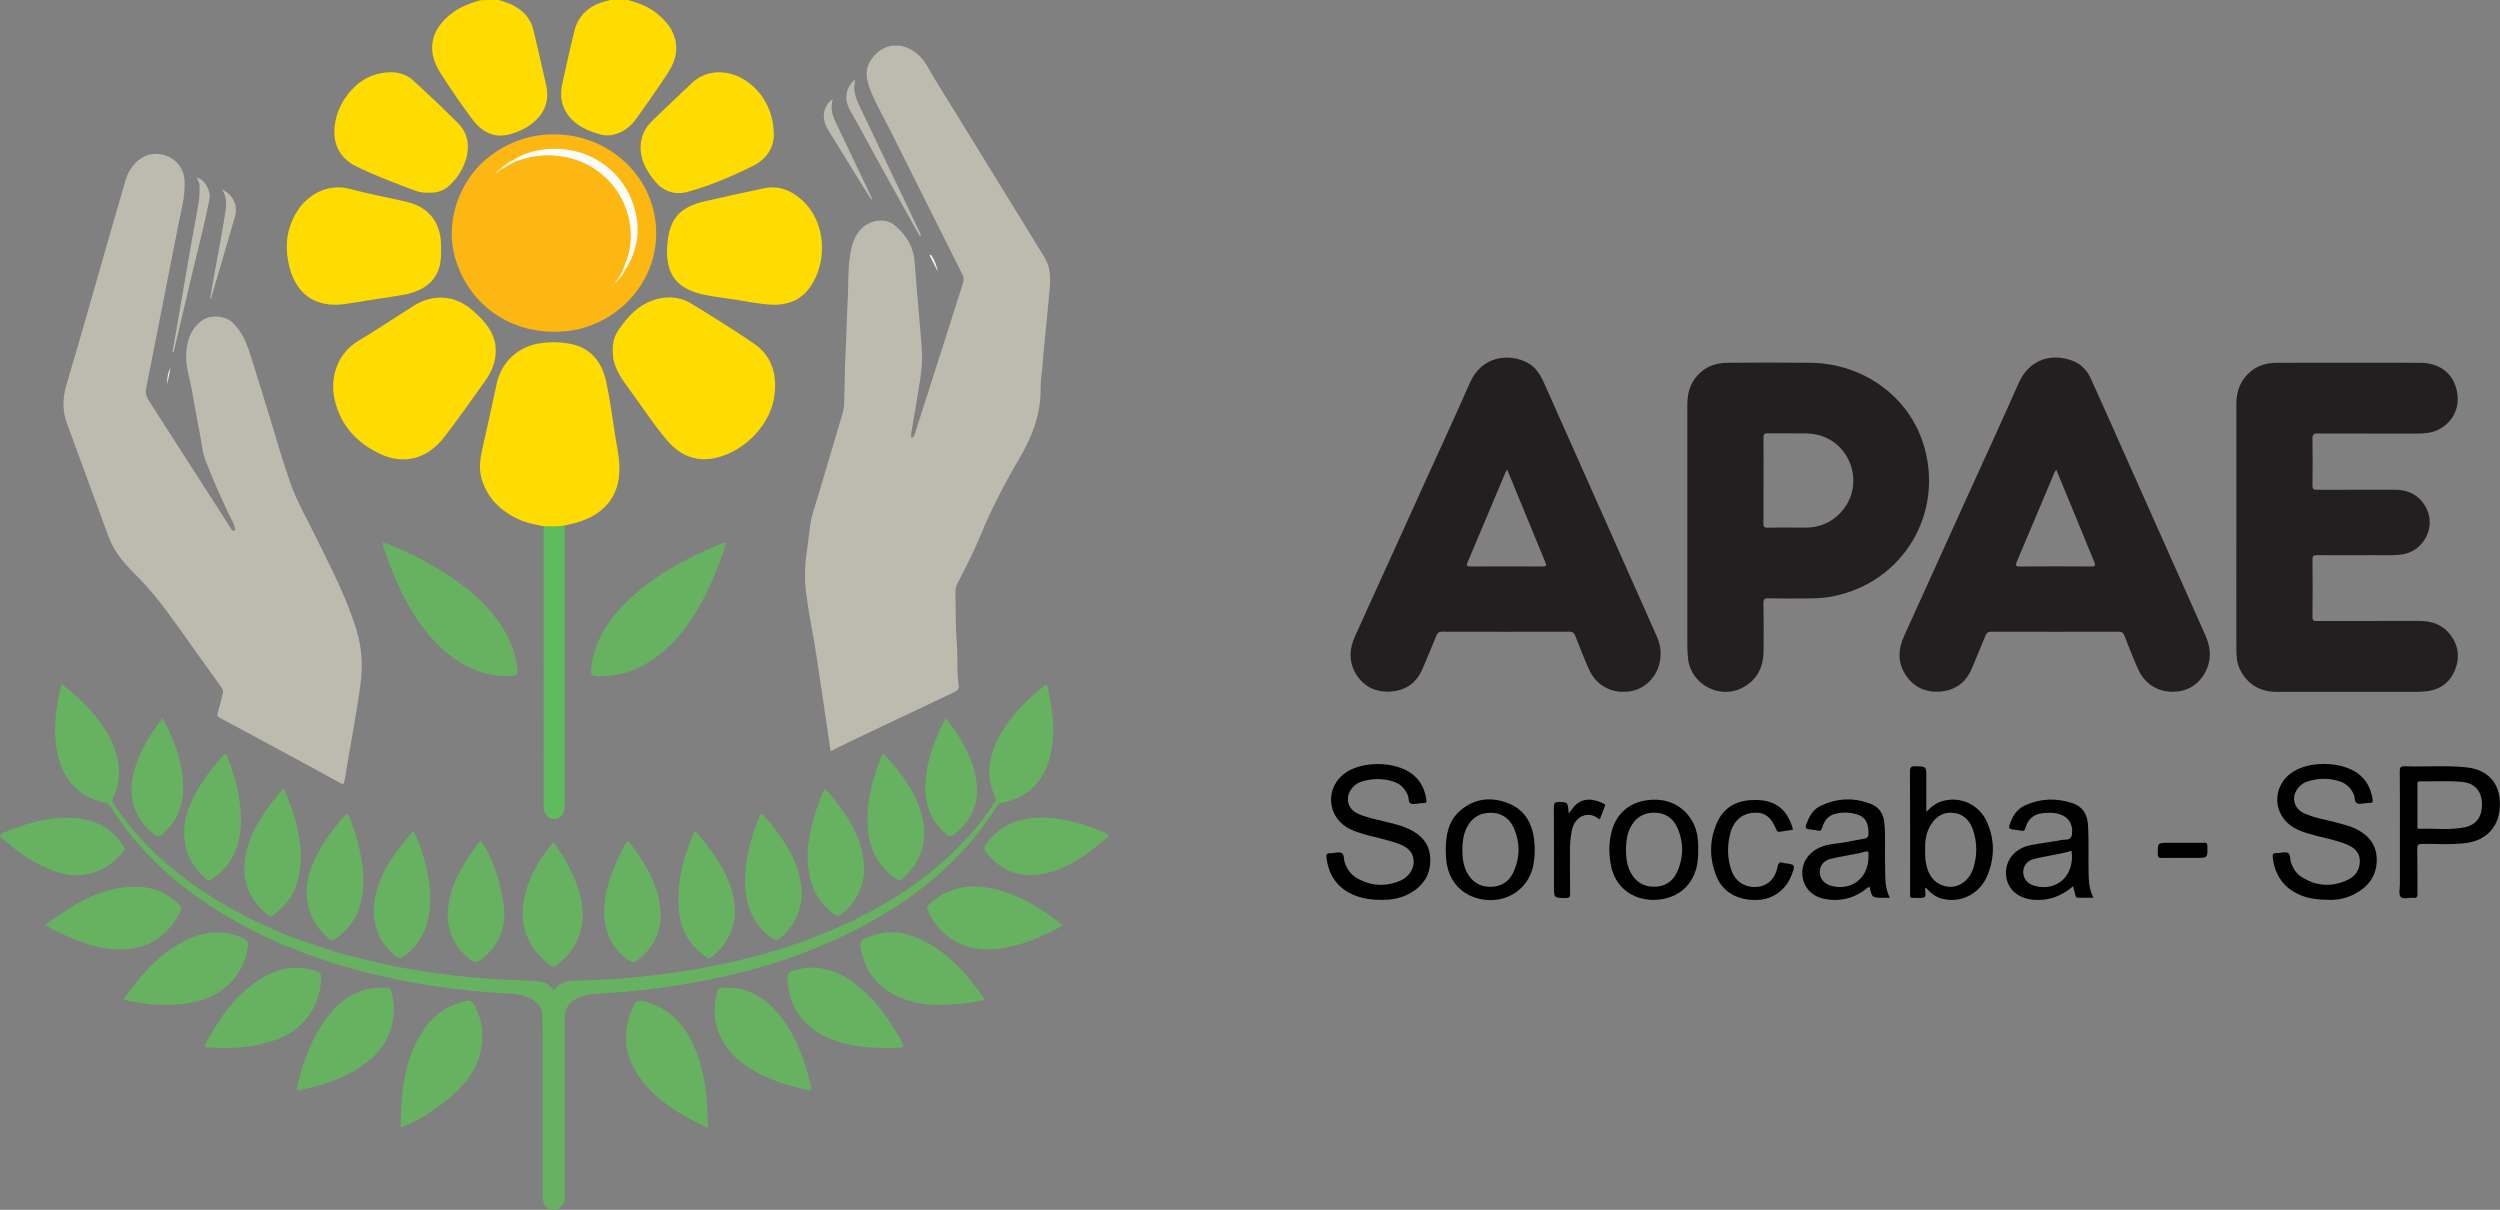 <?xml version="1.0" encoding="utf-8"?>
<!-- Generator: Adobe Illustrator 24.0.1, SVG Export Plug-In . SVG Version: 6.00 Build 0)  -->
<svg version="1.1" id="Camada_1" xmlns="http://www.w3.org/2000/svg" xmlns:xlink="http://www.w3.org/1999/xlink" x="0px" y="0px"
	 viewBox="0 0 2322.3 1123.8" style="enable-background:new 0 0 2322.3 1123.8;" xml:space="preserve">
<rect x="0" y="0" width="2322.3" height="1123.8" fill="#808080" stroke="none"/>
<style type="text/css">
	.st0{fill:#FEDC00;}
	.st1{fill:#BDBBAE;}
	.st2{fill:#231F20;}
	.st3{fill:#FCB713;}
	.st4{fill:#66B260;}
	.st5{fill:#66B261;}
	.st6{fill:#5EBB5E;}
	.st7{fill:#BDBCAF;}
	.st8{fill:#BDBBAF;}
	.st9{fill:#BCBBAF;}
	.st10{fill:#F2F2F1;}
	.st11{fill:#F3F3F2;}
	.st12{fill:#FCFCFB;}
	.st13{fill:#FCF1DB;}
	.st14{fill:#FDEFD6;}
	.st15{fill:#FBC23A;}
	.st16{fill:#FDDC9F;}
	.st17{fill:#FDD88F;}
	.st18{fill:#F9C245;}
</style>
<g>
	<path class="st0" d="M583.4,0c9.4,2.7,18.5,5.8,26.3,12.1c9,7.3,16.3,15.6,18.1,27.6c1.6,10.5-2,19.8-7.5,28.2
		c-9.3,14.2-19,28.1-28.9,41.9c-5.7,8-13.2,13.9-23.4,15.7c-3.6,0.6-7,0.2-10.4-0.7c-18.5-4.8-32.3-14.5-35.8-31.3
		c-1.8-8.8,0.9-17.1,2.7-25.5c2.8-12.9,5.8-25.9,8.9-38.8c3.9-15.9,14.8-24.6,30.3-28.4c0.9-0.2,2,0.1,2.6-1
		C572.1,0,577.8,0,583.4,0z"/>
	<path class="st0" d="M463.4,0c3.4,1.1,6.8,2.1,10.1,3.5c11.4,4.8,19.3,12.8,22.2,25.1c4,16.9,7.9,33.8,11.7,50.8
		c3.2,14.5-1.6,26.2-13,35.2c-6.4,5.1-13.9,8.4-21.9,10.4c-14.8,3.6-25.7-3.4-34-14.5c-10.4-14-20.3-28.4-29.6-43.1
		c-13.2-20.9-8.7-40.5,11.5-55.6c7.8-5.8,16.7-9,25.9-11.6C452.1,0,457.8,0,463.4,0z"/>
	<path class="st1" d="M771.6,697.8c-1.8-12.1-3.5-23.6-5.2-35.2c-2.5-17-5.1-34-7.6-50.9c-3-20.3-7.3-40.3-10-60.6
		c-1.8-14-1-28.5,1.2-42.7c1.1-7,1.7-14.1,2.7-21.1c1.3-9.2,4.7-17.9,7.3-26.8c7.5-25.6,15.2-51.1,22.7-76.6c1-3.3,1.4-6.8,1.5-10.3
		c0.5-14.6,0.4-29.3,1.2-43.8c0.9-18.1,1.2-36.2,2.2-54.2c0.6-11.9,0-23.9,1.7-35.8c1.5-10.6,3.6-20.9,12.2-28.6
		c7.1-6.4,20.7-9.6,30.1-1.5c10.2,8.8,17,19.4,18,33.6c1.5,20.1,3.4,40.2,5,60.3c0.8,10.5,2.2,21,1.9,31.6
		c-0.4,11.6-2.8,23-4.5,34.4c-1.6,10.8-3.7,21.5-5.5,32.2c-0.3,1.6,0,3.3,0,5c2.4-0.6,2.8-2.4,3.4-4.1
		c11.2-34.9,22.3-69.7,33.5-104.6c3.7-11.7,7.3-23.4,11.1-35c1-2.9,0.9-5.3-0.5-8.1c-22.7-45.2-45.2-90.4-67.9-135.6
		c-5.5-10.9-11.7-21.5-16.4-32.8c-4.1-10-7.5-20.3-0.9-30.5c10.4-16.1,29.1-18.7,44.3-5.1c6.6,5.8,10,14,14.5,21.3
		c13.5,21.8,27,43.7,40.4,65.5c15.9,25.8,31.7,51.6,47.6,77.4c4.8,7.8,9.4,15.6,14.3,23.3c5.6,8.8,6.1,18.4,5.3,28.3
		c-0.8,9.9-1.9,19.7-2.8,29.6c-1.3,13.5-2.8,27-3.8,40.5c-0.6,8.4-2.1,16.8-2,25.2c0.1,23.7-8.3,44.4-20.1,64.5
		c-13.5,23-25.9,46.7-36,71.5c-6.1,14.9-13.5,29.2-20.9,43.4c-1.5,2.9-2.2,5.8-2.1,9.1c0.4,15.8,0.1,31.6,1.3,47.3
		c1,12.8-0.2,25.6,1.7,38.3c0.5,3.3-0.8,5.1-3.8,6.6c-32.9,15.5-65.7,31.1-98.5,46.7C782.7,692.2,777.4,694.9,771.6,697.8z"/>
	<path class="st1" d="M218.4,493.1c-0.2-6.4-4-11.3-6.4-16.6c-7.5-16.1-14.8-32.3-21.1-48.8c-3.2-8.2-3.6-17.1-5.4-25.7
		c-2.8-13.6-5-27.3-7.5-40.9c-1.8-9.7-5.1-19.5-5.1-29.2c0.1-13.6,3.4-26.9,16.1-35c6.9-4.4,19.8-3.7,26.5,2.3
		c9.8,8.9,13.9,20.5,17.7,32.3c5.9,18.5,11.5,37,17.2,55.5c6.4,20.7,12.2,41.7,19.5,62.1c6.2,17.5,15.7,33.6,23.8,50.3
		c13.7,28,28.2,55.6,37.4,85.6c5.1,16.8,6.1,33.5,3.7,51c-3.9,29.2-9.7,58-14.4,87c-1,6.4-0.9,6.3-6.6,3.1
		c-15.4-8.5-30.9-16.8-46.3-25.2c-21.2-11.4-42.3-22.9-63.5-34.2c-2.1-1.1-2.3-2.1-1.7-4.3c1.7-5.7,2.9-11.5,4.5-17.3
		c0.8-2.6,0.4-4.5-1.3-6.8c-16.1-22.3-31.8-44.8-48-67c-9.2-12.7-19.1-25-30.3-36.1c-8.3-8.2-16.2-16.7-21.9-26.9
		c-3.8-6.8-6.1-14.3-8.8-21.6c-11.5-30.9-22.6-61.9-34.1-92.8c-4.5-12.1-4.4-23.8-0.7-36.3c14.3-48.2,27.9-96.6,41.8-144.9
		c4.4-15.3,8.8-30.5,13.3-45.8c4.3-14.5,16.3-24.7,29.4-23.9c13.3,0.8,24.7,10.6,25.3,25.2c0.6,15.5-3.9,30.1-6.7,45
		c-5.7,29.4-11.5,58.7-17.3,88c-3.9,19.6-7.7,39.2-11.6,58.8c-0.8,4.2-0.4,7.9,2.1,11.8c25,38.8,49.9,77.7,74.9,116.6
		C214.1,490.3,214.9,493.2,218.4,493.1z"/>
	<path class="st2" d="M2077.4,489.9c0-38.2,0-76.3,0-114.5c0-12.3,3.9-22.7,13.7-30.7c7-5.6,15.1-7.6,23.7-7.7
		c44.5-0.1,89-0.1,133.5,0c19.6,0.1,33.1,11.8,34.6,31.2c1.4,17.2-11,31-26.3,33.7c-4.1,0.7-8.2,0.9-12.4,0.9
		c-30.5-0.1-61,0-91.5-0.1c-3.8,0-4.6,1-4.6,4.7c0.2,14.5,0.2,29,0,43.5c0,3.2,0.8,4.1,4.1,4.1c24-0.1,48-0.1,72-0.1
		c13.2,0,23.5,5.1,29.7,17.2c9.1,17.8-2.7,40.1-22.4,42.9c-8.8,1.3-17.6,0.6-26.4,0.7c-17.5,0.1-35,0.1-52.5,0
		c-3.3,0-4.6,0.5-4.5,4.2c0.2,17.7,0.2,35.3,0,53c0,3.4,1,4.1,4.2,4c31.7-0.1,63.3-0.1,95-0.1c11.5,0,21.6,3.3,28.9,12.9
		c7.6,10,8.9,21.1,4.4,32.5c-4.5,11.2-13.1,18.1-25.5,19.8c-3.8,0.5-7.6,0.7-11.4,0.7c-42.8,0-85.7,0-128.5,0
		c-15.5,0-27.2-6.5-34.3-20.5c-2.9-5.8-3.5-12.1-3.5-18.4C2077.3,565.8,2077.4,527.9,2077.4,489.9z"/>
	<path class="st3" d="M514.3,308.2c-44.9-0.2-81.6-28.8-92.4-72.1c-8.2-32.9,6.3-71.5,34.3-91.9c19.8-14.5,41.8-20.9,66.1-19.1
		c42.9,3.1,79.4,34.9,86.1,77.1c8,50-26.2,93.4-71.9,103.8C529.2,307.6,521.8,308.2,514.3,308.2z"/>
	<path class="st4" d="M57,635.6c8.7,5.9,16,12.7,22.9,19.8c11.8,12.4,21.8,26,27.4,42.4c4.8,14.3,4.6,28.5-1.9,42.3
		c-1.3,2.8-1.1,4.7,0.6,7.3c22.3,33.5,51.3,60.1,84.8,82.1c40.8,26.8,85.3,44.9,132.2,57.8c41.7,11.5,84.2,18.2,127.3,21.6
		c16.4,1.3,32.9,1.4,49.4,2.7c5.1,0.4,9.8,2,12.9,6.5c0.9,1.2,1.8,2.4,3,0.6c4.4-6.5,11.2-7.5,18.1-7.7c28.2-0.6,56.2-2.7,84.1-6.4
		c68.7-9.1,134.8-27,195.9-60.6c34.7-19.1,65.7-43,91.4-73.3c6.7-7.9,12.9-16.1,18.4-24.8c1.2-1.8,1.8-3.3,0.8-5.5
		c-9.2-20.4-5.4-39.7,5.1-58.3c10.1-17.8,24.2-32,40.2-44.5c1.3-1,3-3,3.7,0.6c4.1,20,7.4,40,3.1,60.4
		c-5.3,25.4-19.7,42.1-45.9,47.2c-2.2,0.4-3.5,1.5-4.6,3.3c-27.2,43.5-64.5,76.3-108.3,102.1c-52.6,30.9-109.5,49.8-169.3,60.9
		c-31.3,5.8-62.9,9.4-94.7,11c-5.8,0.3-11.5,1.5-16.9,4c-8.3,3.8-12.3,10-12.2,19.3c0.1,54.5,0.1,109,0.1,163.5c0,3.5,0.1,7-2.5,9.9
		c-2.8,3-5.9,5-10.1,3.7c-4.2-1.3-6.8-4.2-7.6-8.5c-0.4-2.1-0.3-4.3-0.3-6.5c0-48.5,0-97,0-145.5c0-6-0.4-12-0.2-18
		c0.2-8.1-3.6-13.5-10.5-17.2c-6.2-3.3-12.9-4.4-19.8-4.8c-45.5-2.3-90.5-8.6-134.6-20c-51.6-13.3-100.6-32.9-145.2-62.5
		c-36.3-24.1-67.5-53.5-90.8-90.7c-1.1-1.8-2.1-3.5-4.7-4c-26.7-5.4-40.8-22.9-45.5-48.7C49.1,676.5,52.2,656.3,57,635.6z"/>
	<path class="st0" d="M505,488.9c-8.1-1.8-16.2-3.1-23.8-6.7c-16.8-8.1-29.1-20-34.1-38.6c-2.7-10.2-0.5-20.1,1.7-29.9
		c4.3-19.2,8.6-38.5,12.7-57.7c4.2-19.7,20-34.2,40.1-37.1c9.7-1.4,19.3-1.3,28.8,0.6c19.1,4,29,17.5,32.8,35.4
		c3.5,16.3,5.6,33,8.2,49.5c1.4,8.8,3.4,17.7,3.9,26.6c1.9,33.3-18.2,50.1-45.9,56c-1.6,0.3-3.2,0.8-4.8,1.2
		C518.2,491.5,511.6,491.3,505,488.9z"/>
	<path class="st0" d="M460.5,325.4c0.2,11.3-4.2,20.4-10.1,28.8c-12.1,17.1-24.3,34.2-37,50.9c-8.9,11.7-20.2,20.2-35.6,21.5
		c-8.7,0.7-16.9-1.3-24.6-4.9c-21.4-10.1-36.3-25.9-42.1-49.4c-5.2-21,2.1-43.8,21.4-55.4c17.5-10.5,34.5-22,51.8-32.9
		c17.9-11.3,38.6-9.9,54.4,4.1c9.2,8.1,18,16.8,21,29.6C460.5,320.4,460.2,323.2,460.5,325.4z"/>
	<path class="st0" d="M569.2,326.7c-0.3-7.9,1.3-14.2,5-19.7c9.1-13.4,19.8-25.1,36.4-29.3c11.1-2.8,22-1.6,31.7,4.4
		c19.7,12.1,39.4,24.2,58.4,37.3c15.6,10.8,20.7,26.7,19,45.4c-2.7,29.7-28.1,54-53.7,60.3c-18.9,4.6-34.2-1.8-46.3-16
		c-13.2-15.6-24.3-32.9-36.5-49.4c-5.7-7.7-10.8-15.5-13.2-24.9C569.3,331.7,569.4,328.6,569.2,326.7z"/>
	<path class="st0" d="M717.7,283.1c-13.6-0.6-26.9-3.8-40.3-5.6c-8.4-1.1-16.8-2.3-25-4.1c-28.2-6.4-34.8-23.9-32.3-48.3
		c2.4-23.3,12.4-33.1,35.8-38.4c17.9-4.1,35.9-8,53.8-11.8c13.1-2.8,24.4,1.6,34.1,9.9c24.8,21.4,25.2,60.5,7.4,83.7
		C742.8,279.3,731.1,283.4,717.7,283.1z"/>
	<path class="st0" d="M409.7,231c0.5,13.3-1.8,25.3-12.8,33.8c-8.3,6.5-18.1,8.6-28.2,10.1c-15.6,2.4-31.1,4.7-46.6,7.3
		c-30.4,4.9-49.2-10.4-54.5-39.9c-3-16.5-0.5-32,8.6-46.3c9.2-14.5,27.7-26.3,49.2-20.4c17.4,4.7,35.2,7.8,52.7,12
		c19.8,4.7,30.8,18.4,31.6,38.7C409.7,228.1,409.7,229.7,409.7,231z"/>
	<path class="st0" d="M397.7,179c-4,0.2-8.1-0.4-12-1.9c-18.5-6.9-37-13.8-54.7-22.5c-13.3-6.5-20.7-17.8-20.4-32.8
		c0.3-12.9,4.9-24.6,13-34.8c9.5-12,21.8-18.9,37.1-19.8c8.5-0.5,16.8,1.7,23.1,7.5c14.2,13,28.3,26.3,41.9,40
		c8.4,8.5,10.6,19.3,7.8,30.9c-2.6,10.5-8.1,19.3-15.9,26.6C412.2,177.2,405.5,179.5,397.7,179z"/>
	<path class="st0" d="M718.8,123.9c0.5,12.4-6.2,23.6-18.8,29.9c-19.5,9.8-39.7,18.4-60.8,24.3c-11.7,3.3-22.5,0.2-30.6-9.5
		c-7.9-9.5-13.9-19.8-13.5-32.8c0.3-9.6,4.3-17.3,11-23.8c12.1-11.7,24.3-23.2,36.5-34.8c12.6-12.1,31.9-13.4,48.4-3.4
		C707.7,83.9,718.4,102.4,718.8,123.9z"/>
	<path class="st5" d="M355.7,503.7c14.7,5.5,28.6,11.9,41.9,19.3c21.8,12.2,42.1,26.2,58.5,45.3c13.4,15.7,22.6,33.2,24.5,54.1
		c0.4,4.4-1.3,5.3-5.2,5.5c-23.7,1.3-43.7-7.4-61.3-22.4c-25.4-21.6-40.1-50.2-51.9-80.6c-2.5-6.5-4.6-13.2-6.9-19.8
		C355.3,505,355.5,504.7,355.7,503.7z"/>
	<path class="st5" d="M674.7,504c-5.1,16.3-11,31.6-18.3,46.4c-10.8,21.8-24,41.9-43.3,57.2c-17.3,13.9-36.8,21.8-59.5,20.4
		c-3.7-0.2-5-1.1-4.6-5.3c2.1-24.7,14.2-44.4,31.1-61.5c24.5-24.7,54.3-41.4,86.3-54.5C668.8,505.7,671.1,504.2,674.7,504z"/>
	<path class="st5" d="M657.4,1047.9c-24.9-12.1-47.9-25.1-63.5-47.5c-14.5-20.9-16.4-43-5.3-66.1c2.1-4.4,4.5-5.5,9.2-4.3
		c20.3,5,34.4,17.5,43.8,35.6C654.8,991.1,657.5,1018.7,657.4,1047.9z"/>
	<path class="st5" d="M372.3,1047.4c-0.1-32.5,3.1-63.8,21.5-91.3c9.5-14.2,22.9-22.8,39.7-26.4c3.3-0.7,5,0,6.7,3
		c12.9,23,9.9,50.6-8.2,72.7C418.9,1021.4,393.1,1039.7,372.3,1047.4z"/>
	<path class="st6" d="M505,488.9c6.5,0.1,13.1,0.2,19.5-0.8c0,87.2,0,174.5,0,261.7c0,6.5-4.3,11.1-9.8,11
		c-5.3-0.1-9.5-4.6-9.6-10.7c-0.1-8.7,0-17.3,0-26C505,645.7,505,567.3,505,488.9z"/>
	<path class="st5" d="M207.1,973.7c-4.7-0.3-9.3-0.6-14-0.7c-2.5-0.1-3.5-0.7-2.2-3.2c14.3-26.6,31.1-50.9,59.2-64.9
		c14-7,28.7-7.8,43.7-2.9c3.2,1,4.4,2.5,4.4,6c0,24.2-14.5,46.1-36.9,55.9C244,971.3,225.8,973.4,207.1,973.7z"/>
	<path class="st5" d="M824.1,973.6c-20-0.3-37.8-2-54.6-9.4c-23.7-10.4-36.4-28.6-38.1-54.5c-0.3-4.5,0.9-6.8,5.6-8.2
		c21.6-6.5,40.5-0.5,57.6,12.6c19.3,14.7,32.8,34.3,43.9,55.6c1.1,2.2,1,3.3-1.8,3.4C831.9,973.1,827.1,973.5,824.1,973.6z"/>
	<path class="st5" d="M114.5,928.7c17.4-24.8,36.4-46.6,64.5-58.1c15.9-6.5,31.8-5.9,47.5,1.2c3.6,1.6,4.3,3.7,3.8,7.4
		c-3.6,25.2-20.5,43.9-46.1,50.7c-20.4,5.5-40.9,3.9-61.4,0.5C120.3,929.9,117.9,929.4,114.5,928.7z"/>
	<path class="st5" d="M41.8,859.4c26.4-19.4,52.6-36.5,86.2-35.7c14.6,0.3,27,6.1,37.8,15.8c2.5,2.2,3,4.3,1.5,7.4
		c-10.6,21.6-27.7,33.6-51.8,34.9c-21.8,1.1-41.5-6.3-60.7-15.6C50.9,864.2,47,862.1,41.8,859.4z"/>
	<path class="st5" d="M915.1,928.6c-7.7,2-14.7,3.1-21.8,3.8c-20.7,2-41.3,2.1-60.6-7.3c-19.2-9.2-29.7-24.8-33.3-45.6
		c-0.7-4,0.5-6.3,4.4-8c14.4-6.3,29-7.4,43.7-2C877.4,880.4,897,903,915.1,928.6z"/>
	<path class="st5" d="M987.5,859.6c-19,10.3-37.7,18.8-58.7,21.6c-16.6,2.2-32.2-0.1-46.2-9.7c-9.3-6.4-15.9-15-20.5-25.2
		c-1.4-3.1-0.7-4.7,1.6-6.8c16.9-15.3,36.6-18.8,58.1-14.1C946.4,830.8,967.3,843.6,987.5,859.6z"/>
	<path class="st5" d="M663.7,937.6c0.5-5.4,1-10.9,2.4-16.2c0.7-2.6,1.9-3.8,4.8-3.9c21-1.4,37.4,7.4,50.8,22.7
		c12.5,14.2,20.4,31.1,26.2,48.9c2.2,6.8,3.8,13.8,5.7,20.7c0.6,2.3,0.4,3.6-2.5,3c-23.9-5.4-47-12.5-66-29
		C671.3,971.6,664,956.2,663.7,937.6z"/>
	<path class="st5" d="M365.8,938.7c-0.6,25.8-14.6,42.9-35.8,55.5c-15.8,9.3-33.2,14.5-51,18.4c-2.6,0.6-3.8,0.4-3.1-2.7
		c5.6-24,13.9-47,29.4-66.6c11.9-15.1,27.1-25,47-25.9c2.6-0.1,5.3,0.3,8,0.3c2.3,0,2.7,1.7,3.1,3.3
		C365,926.7,366,932.6,365.8,938.7z"/>
	<path d="M2164,835.9c-10.5-0.1-18.6-1-26.3-4.1c-15.9-6.3-24.4-18.3-26.5-35.1c-0.3-2.7-0.1-4.3,3.4-4.2c3.5,0.1,7.4-1.5,10.3-0.4
		c3.1,1.3,2.1,6,3.2,9.1c2,5.5,4.9,10.3,9.8,13.4c13.7,8.7,28.1,9.6,42.8,2.8c7.3-3.4,11.6-9.6,11.4-17.9
		c-0.2-8.1-5.6-12.4-12.4-15.2c-11.1-4.5-23-6.3-34.5-9.7c-4.8-1.4-9.5-3-13.9-5.5c-20.5-11.6-21.4-38.9-1.7-51.9
		c15.9-10.5,44.9-10,60.3,1c8.5,6.1,12.7,14.7,14.1,24.8c0.3,1.9-0.1,2.9-2.2,2.8c-0.8,0-1.7,0.1-2.5,0.1c-3.2,0.2-6.6,1.3-9.4,0.4
		c-3.2-1-2.1-5.3-3.3-8.1c-2.7-6.2-7.1-10.5-13.4-12.5c-9.8-3.1-19.7-2.9-29.5,0.1c-3,0.9-5.7,2.7-7.9,5c-7.9,8.2-5.8,20,4.6,24.7
		c10.2,4.6,21.4,6.1,32.1,9.1c5.3,1.5,10.6,2.8,15.6,5.2c11.8,5.7,19.4,14.5,19.7,28.2c0.2,13.3-5.8,23.4-16.9,30.3
		C2181.9,834.2,2172,836.1,2164,835.9z"/>
	<path d="M1283.1,835.9c-8.4,0-16.6-1-24.5-4.1c-15.9-6.3-24.3-18.3-26.4-35.1c-0.4-2.9,0.2-4.2,3.5-4.1c3.5,0.1,7.5-1.6,10.3-0.4
		c3,1.3,2,6.1,3.2,9.2c2.2,6,5.6,11,11.1,14.2c12.9,7.5,26.5,8.3,40.2,2.6c8.2-3.5,13.1-11,12.7-18.6c-0.5-8.6-6.3-12.9-13.5-15.6
		c-11.7-4.4-24.1-6.3-36-10.1c-4.3-1.4-8.5-2.9-12.3-5.2c-19.3-11.7-20.1-38-1.5-50.9c15.9-11.1,46-10.7,61.5,0.9
		c8.1,6,12.1,14.3,13.6,24.1c0.4,2.5-0.4,3.4-2.8,3.2c-0.8-0.1-1.7,0.1-2.5,0.1c-3,0.2-6.3,1.3-8.9,0.4c-3-1-1.9-5.1-3-7.7
		c-2.7-6.4-7.1-10.8-13.7-12.9c-9.6-3-19.4-2.8-29,0c-3.6,1.1-6.6,3.1-9,6c-6.9,8.2-4.7,19.3,5,23.8c7.7,3.6,16.1,5.2,24.3,7.2
		c7.7,1.9,15.5,3.6,22.8,6.9c12.1,5.5,20.1,14.2,20.4,28.2c0.4,13.9-6,24.2-17.8,31.2C1302.4,834.3,1292.9,836,1283.1,835.9z"/>
	<path class="st5" d="M541.3,849c-0.2,21-9,36.3-24.8,48.1c-2,1.5-3.4,1.3-5.3-0.1c-20.4-15.9-29.3-36.5-24.3-62.2
		c3.7-19.1,13.5-35.2,25.2-50.4c1.6-2.1,2.5-1.5,3.7,0.2C528.6,802.3,540.9,826.8,541.3,849z"/>
	<path class="st5" d="M858.6,771.8c0,19.4-7.3,33.2-20.1,44.3c-2.3,2-3.9,1.5-6.1,0.1c-16.3-10.6-24.1-26.2-26-45
		c-2.4-24,3.6-46.5,12.2-68.6c0.7-1.9,1.5-3.6,3.7-1.1c15,17.1,28.9,34.9,34.5,57.6C858,764,858.7,768.9,858.6,771.8z"/>
	<path class="st5" d="M263.8,732.6c10.4,24.9,18.4,49.6,14.7,76.5c-2.3,16.8-10.1,30.4-24,40.4c-2.4,1.8-4.1,1.9-6.4-0.1
		c-16.8-13.9-23.7-31.7-20.2-53.2c3.5-21,14.7-38.3,27.7-54.5C257.9,738.7,259.9,735.4,263.8,732.6z"/>
	<path class="st5" d="M750.2,794.3c0.5-19.8,6.3-39.7,14.6-58.9c0.7-1.6,1.3-3.4,3.3-1.1c15.9,18.7,30.2,38.3,33.9,63.3
		c3,20.3-3.6,37.3-19.2,50.8c-3,2.6-5.2,2.9-8.5,0.4C756.3,835.5,750.3,816.9,750.2,794.3z"/>
	<path class="st5" d="M337.6,817.6c-0.2,20.3-5.5,38.4-22.1,51.7c-0.4,0.3-0.8,0.6-1.2,0.9c-6,4.5-6.2,4.5-11.6-0.7
		c-17.9-17.2-22.6-40.6-13.1-64.7c6.9-17.6,17.8-32.6,30.2-46.7c2.3-2.6,3.3-2.3,4.7,0.8C331.8,775.3,337.6,801.1,337.6,817.6z"/>
	<path class="st5" d="M692.2,817.1c0.3-20.3,5.4-39.4,13-58.1c0.8-2,1.5-4.6,4.2-1.4c14.2,16.1,26.9,33.1,32.7,54.2
		c6.1,22.2,1.6,41.7-15.4,58c-3.7,3.6-6.6,4.2-11,0.8c-16.7-12.9-23.2-30.2-23.6-50.5C692.2,819.1,692.2,818.1,692.2,817.1z"/>
	<path class="st5" d="M969.5,759.5c20.5,0.5,39.6,6.4,58.1,14.6c2,0.9,3.4,1.7,1,3.7c-16.9,14.5-34.3,28.1-56.6,33.3
		c-22.6,5.4-41.3-1.3-56-19.3c-2.1-2.5-2.2-4.5-0.2-7.4C927.6,767.5,945.3,759.1,969.5,759.5z"/>
	<path class="st5" d="M384.2,771.7c4.2,8.6,7.1,17,9.6,25.6c5.5,19.3,8.4,38.7,3.4,58.6c-3.4,13.3-10.7,24.2-22,32.3
		c-3.1,2.2-5.2,2.4-8.2-0.2c-17.4-15.3-23.2-34.5-18-56.7C354.4,808,368.3,789.6,384.2,771.7z"/>
	<path class="st5" d="M69.9,813c-13.9-0.3-27.2-6.1-40-13.5c-10-5.8-18.8-13.1-27.6-20.6c-2-1.7-4.1-3.2,0.2-5
		c21-8.9,42.5-15.7,65.8-14.1c19.2,1.3,35,8.9,45.8,25.4c1.5,2.2,1.9,3.9,0.1,6.1C103,804.9,89.1,813,69.9,813z"/>
	<path class="st5" d="M630.1,834c0.2-20.6,5.9-40,13.7-58.9c0.8-2,1.5-4,3.9-1.1c11.8,14,23,28.5,29.6,45.8c7.8,20.3,8,40-5.4,58.3
		c-1.1,1.5-2.3,2.9-3.6,4.2c-10.3,10.2-8.5,10.8-19.9,0.5C634,869.9,629.9,852.7,630.1,834z"/>
	<path class="st5" d="M223.8,760.8c0.1,16.4-3.4,31.7-14.2,44.7c-2.7,3.2-5.8,5.9-9.1,8.4c-6.8,5-6.8,5-13-1
		c-16.6-16.1-20.9-40.9-11.6-63.8c7.3-17.9,18.6-32.9,31.2-47.1c1.9-2.2,2.8-2.2,3.9,0.7C218.5,721.3,223.5,740.5,223.8,760.8z"/>
	<path class="st5" d="M468.5,849.9c-0.2,15.6-6.8,30.7-22.1,41.7c-3.6,2.6-6.2,2.6-9.6-0.1c-17.1-13.6-23.5-31.3-19.9-52.6
		c3.6-21.5,15.2-39.1,27.8-56.2c1.6-2.2,2.3-1.3,3.5,0.4C458.4,797.8,468.4,829.2,468.5,849.9z"/>
	<path class="st5" d="M561.2,846.5c0.3-18.4,6.4-35.6,14.4-52.2c1.8-3.7,3.8-7.4,5.7-11.1c0.9-1.7,1.8-2.9,3.5-0.6
		c13.4,17.8,25.4,36.4,28.4,59.2c2.7,20.3-4.4,36.9-20.4,49.8c-3.2,2.6-5.7,2.6-9.2,0.2C567.9,880.8,561.3,865.5,561.2,846.5z"/>
	<path class="st5" d="M878.6,666.9c12.2,16.3,22.8,32.6,27.2,52c5,22.3-0.4,41.2-18.8,55.6c-3,2.3-5.2,2.9-8.5,0
		c-13.4-11.5-19-26.4-18.9-43.4C859.8,708.4,867.7,687.6,878.6,666.9z"/>
	<path class="st5" d="M151,667c10.8,20,18.4,40.3,19.1,62.6c0.5,17.6-5.1,33-18.8,44.9c-2.9,2.5-5,2.8-8.2,0.4
		c-18.1-13.6-25-34.9-18.6-58.4C129.4,698.2,139.3,682.5,151,667z"/>
	<path d="M1665.6,770.7c-4.4,0.7-8.5,1.3-12.6,2c-1.5,0.2-2.1-0.2-2.8-1.8c-5.2-12.5-11.2-16.7-21.6-15.9
		c-10.7,0.8-18.6,7.9-21.5,19.8c-2.7,11-2.6,22.1,1,33c3.6,10.9,12.5,16.8,23.6,16.1c9.8-0.6,17.3-7.4,19.4-18.4
		c0.8-3.9,2-5.3,5.7-3.9c0.3,0.1,0.7,0.1,1,0.2c10,1.4,10,1.4,6.5,10.9c-5.1,13.8-17.4,22.8-31.9,23.3c-17.9,0.6-32-7.1-38-22
		c-6.8-17-6.7-34.3,1.1-50.9c7.1-15.2,20.7-20.4,36.7-20c13.9,0.4,24.7,6.1,30.5,19.4C1663.9,764.9,1664.6,767.7,1665.6,770.7z"/>
	<path d="M1457.2,755.7c1.6-2.1,2.6-3.5,3.7-4.9c8.3-11.2,20.4-8.6,28.7-4.3c0.7,0.3,1.8,0.6,1.4,1.7c-1.5,4.1-2.9,8.1-4.6,12.1
		c-0.7,1.5-1.7,0-2.3-0.4c-9.2-6.6-21.1-1.7-23.8,10.8c-1.2,5.7-1.9,11.5-1.9,17.3c0,14-0.1,28,0.1,42c0,3.2-0.7,4.2-4,4.2
		c-11-0.1-11,0.1-11-11c0-24.3,0.1-48.6-0.1-72.9c0-3.9,0.5-5.5,5-5.3C1456.4,745.2,1456.4,744.9,1457.2,755.7z"/>
	<path class="st7" d="M160.2,326.9c1.3-7.1,2.6-14.2,3.8-21.3c3.5-20.2,6.9-40.3,10.4-60.5c3.1-17.7,6.2-35.4,9.5-53.1
		c1.2-6.4,1.7-12.8,1.5-19.3c-0.1-2.9-1.4-5.3-2.9-7.9c7.3,1.7,13.6,12,12.1,20.1c-4.2,21.9-10,43.4-15.1,65.1
		c-6.1,25.7-12.1,51.4-18.2,77C161,327,160.6,327,160.2,326.9z"/>
	<path class="st8" d="M854.8,220c-4.7-8.4-9.1-16.2-13.5-24.1c-15.6-28.1-31.3-56.2-46.6-84.5c-3.8-7.1-9.4-13.9-8.4-23
		c0.6-5.8,3.1-10.3,8.4-14.9c-3.5,12.1,1.8,21.1,6.2,30.2c14.8,31.2,29.7,62.3,44.6,93.5c2.8,5.8,5.6,11.7,8.3,17.5
		C854.4,216.1,855.9,217.4,854.8,220z"/>
	<path d="M2027.8,782.9c6.5,0,13,0.1,19.4-0.1c2.6-0.1,3.3,0.7,3.3,3.3c0.2,10.8,0.3,10.8-10.3,10.8c-10.6,0-21.3-0.1-31.9,0.1
		c-3,0-3.9-0.7-3.9-3.8c0-10.3-0.2-10.3,9.9-10.3C2018.9,782.9,2023.4,782.9,2027.8,782.9z"/>
	<path class="st7" d="M195.2,277.1c1.2-7.1,2.5-14.1,3.7-21.2c3.5-19.3,7.2-38.5,10.3-57.9c1.2-7.2,1.9-14.7-2.9-22
		c10.5,5.1,14.9,14.9,11.9,25.3c-6.2,21.6-12.6,43.1-18.9,64.7c-1.1,3.8-2.2,7.5-3.3,11.3C195.8,277.2,195.5,277.1,195.2,277.1z"/>
	<path class="st9" d="M773.6,92.4c-2.4,7.9-0.5,14.6,2.7,21.2c11.1,23.2,22.2,46.4,33.2,69.6c0.3,0.7,0.5,1.4,0,2.5
		c-4.6-7.4-9.2-14.7-13.8-22.1c-8.8-14.2-17.6-28.4-26.3-42.7c-5-8.3-6.1-16.7,0-25.1C770.4,94.5,771.2,93.1,773.6,92.4z"/>
	<path class="st10" d="M871.2,252.4c-2.6-5.1-5.1-10.2-7.7-15.2c0.4-0.2,0.8-0.4,1.2-0.6C868.2,241.2,870,246.6,871.2,252.4z"/>
	<path class="st11" d="M158.4,341.8c-1,5.1-2.1,10.1-3.1,15.2C155.3,351.7,155.5,346.5,158.4,341.8z"/>
	<path class="st2" d="M1538.8,590.6c-19.4-43.5-38.7-86.9-58-130.4c-15.4-34.7-30.9-69.3-46.3-104c-3.5-7.9-7.7-15.1-15.7-19.3
		c-16.3-8.7-42.2-7-53.5,18.9c-12.8,29.3-26.3,58.3-39.5,87.4c-22.3,49.2-44.6,98.4-67,147.6c-5.2,11.4-6.1,22.8,0,33.9
		c6.7,12.1,17.8,18.2,31.3,17.8c14.5-0.4,25.6-7.5,31.4-21.4c4.3-10.2,8.7-20.4,12.8-30.7c1.1-2.7,2.5-3.6,5.5-3.6
		c39.3,0.1,78.6,0.1,118,0c3.3,0,4.5,1.2,5.6,4.1c4,10.3,8.1,20.7,12.6,30.8c7,15.8,22.6,23.6,39.7,20.2
		c15.4-3.1,26.6-17.2,26.9-33.9C1542.8,601.8,1541.3,596.1,1538.8,590.6z M1432.8,526.2c-22.3-0.1-44.7-0.1-67,0
		c-3,0-3.9-0.6-2.6-3.6c11.8-28,23.6-56.1,35.4-84.1c0.2-0.6,0.7-1,1.5-2.2c3.7,8.9,7.2,17.4,10.6,25.8c8.2,20,16.4,40,24.7,60
		C1436.9,525.3,1436.6,526.2,1432.8,526.2z"/>
	<path class="st2" d="M2048.7,590.3c-24.7-55.4-49.4-110.8-74.1-166.2c-10.7-24.1-21.4-48.2-32.3-72.2c-3.6-8-9.4-14.1-17.9-17.1
		c-18.9-6.7-39.4-1.2-49.3,21.2c-14.8,33.7-30.3,67.1-45.5,100.6c-20.3,44.7-40.5,89.4-60.8,134.1c-5.3,11.7-6.3,23.3,0.4,34.7
		c7,12,18.2,17.7,31.7,17.1c14.4-0.6,25.1-7.9,30.8-21.6c4.2-10.1,8.5-20.1,12.6-30.3c1.1-2.6,2.2-3.8,5.4-3.8
		c39.5,0.1,79,0.1,118.5,0c2.8,0,4.1,0.9,5.1,3.4c4.1,10.5,8.2,21,12.8,31.3c7,15.9,22.3,23.6,39.6,20.4c15.2-2.9,26.6-17,27.1-33.7
		C2052.8,601.9,2051.2,596,2048.7,590.3z M1942.3,526.2c-22-0.2-44-0.1-66,0c-3.1,0-4.6-0.2-3-4c11.8-27.8,23.5-55.8,35.3-83.6
		c0.2-0.6,0.7-1.1,1.5-2.3c2.8,6.8,5.4,13,8,19.3c9,22,18,44,27.1,65.9C1946.7,524.9,1946.9,526.3,1942.3,526.2z"/>
	<path class="st2" d="M1787.4,414.8c-13.2-45.7-55.8-77.2-105.6-77.8c-25.7-0.3-51.3-0.2-77,0c-8.6,0.1-16.7,2.1-23.7,7.7
		c-9.8,7.9-13.7,18.4-13.7,30.7c0,38.2,0,76.3,0,114.5c0,36.3,0,72.6,0,109c0,4.5,0.2,9,0.7,13.4c2.7,23.1,28.7,37.3,49.6,27
		c14.2-7,20.3-19,20.5-34.3c0.2-14.8,0.2-29.7-0.1-44.5c0-3.6,0.6-4.8,4.5-4.7c12.3,0.3,24.7,0.2,37,0.1c8.3,0,16.7-0.5,24.8-2.3
		C1768.2,539.8,1805.4,477.4,1787.4,414.8z M1703.6,481.7c-7.7,5.7-16.5,8.4-26.1,8.4c-11.8,0-23.6-0.2-35.5,0.1
		c-3.6,0.1-4-1.3-3.9-4.3c0.1-13.2,0.1-26.3,0.1-39.5c0,0,0,0,0,0c0-13.3,0.1-26.6-0.1-40c0-3.1,0.8-3.9,3.9-3.9
		c12,0.2,24-0.1,36,0.1c19.8,0.4,35.7,12.2,41.6,30.7C1725.2,451.2,1718.9,470.4,1703.6,481.7z"/>
	<path class="st12" d="M476.4,148.9c11.7-7.6,24.7-10.5,38.3-10.7c32.9-0.4,62.1,19.3,73.1,50.3c8.1,22.6,5.4,44.4-8.5,64.4
		c-0.9,0.1-1.5-0.1-1.1-1.2c3.3-8,6.4-15.9,7.3-24.6c3.8-35.8-18.2-68.9-52.7-79.3c-18.4-5.5-36.3-4.5-54.1,2.3
		C477.6,150.5,476.4,150.8,476.4,148.9z"/>
	<path class="st13" d="M476.4,148.9c0.5,1,1.4,1,2.3,1.2c-4.1,2.3-8.2,4.5-12.3,6.8c-1,0.4-1.2,0-0.9-0.9
		C468.9,153.3,472.2,150.4,476.4,148.9z"/>
	<path class="st14" d="M578.3,251.7c0.4,0.4,0.7,0.8,1.1,1.2c-0.5,2.5-2.5,4.1-4,6c-0.9,0.2-1.4,0.1-1-1
		C575.7,255.9,577,253.8,578.3,251.7z"/>
	<path class="st15" d="M568,267.2c0.3-1.6,0.3-3.4,2.7-3.7C570.7,265.7,568.7,266,568,267.2z"/>
	<path class="st16" d="M574.4,257.9c0.3,0.3,0.6,0.7,1,1c-0.7,1.5-1.8,2.7-4.1,4.2C571.9,260.5,573.3,259.3,574.4,257.9z"/>
	<path class="st17" d="M465.5,156c0.3,0.3,0.6,0.6,0.9,0.9c-1.3,1-2.6,2-4,3.1c-1,0.3-1.3-0.1-1-1C462.8,158,464.1,157,465.5,156z"
		/>
	<path class="st18" d="M461.5,159c0.3,0.3,0.6,0.7,1,1c-0.8,0.8-1.6,2.1-2.6,0.9C459.3,160.3,460.5,159.4,461.5,159z"/>
	<path d="M2291.1,712.8c-19.1-2-38.3-0.3-57.4-1c-4-0.1-4.5,1.3-4.5,4.7c0.2,18.7,0.1,37.3,0.1,56c0,16.3,0,32.7,0,49
		c0,4-1.3,9.3,0.7,11.6c2.4,2.7,7.8,0.4,11.9,0.9c3.3,0.4,3.7-1.1,3.7-3.9c-0.1-13.8,0.1-27.7-0.2-41.5c-0.1-3.7,0.8-4.7,4.6-4.7
		c13.8-0.1,27.7,1,41.4-0.9c19.5-2.8,31-16.4,30.8-36.5C2322.2,727.4,2310.8,714.8,2291.1,712.8z M2289.8,768.4
		c-14,3-28.2,1-42.3,1.5c-2.4,0.1-1.9-1.8-1.9-3.2c0-6.3,0-12.6,0-19c0-6.2,0-12.3,0-18.5c0-1.6-0.4-3.4,2.3-3.4
		c13.3,0.3,26.7-0.8,39.9,0.6c10.7,1.1,17.1,8.3,17.7,18.8C2306.2,757.8,2301,766,2289.8,768.4z"/>
	<path d="M1845.4,762.9c-7.2-15.5-23.9-23.2-40.2-19c-6.1,1.5-10.9,5.2-15.8,10.2c0-11.3,0-21.6,0-31.9c0-10.3,0-10.2-10.2-10.4
		c-3.7-0.1-5,0.7-5,4.8c0.2,37.6,0.1,75.2,0.1,112.9c0,0.8,0.1,1.7,0,2.5c-0.1,1.5,0.6,2,2.1,2c3.8-0.1,8.1,0.8,11.2-0.6
		c2.1-0.9,0.3-5.5,0.8-8.4c0-0.1,0.2-0.2,0.6-0.4c4.2,4.9,9.2,8.9,15.7,10.4c16.8,4.1,34.4-4.7,41.4-21.7
		C1853.1,796.5,1853,779.4,1845.4,762.9z M1832.9,806.9c-4.3,12.9-16.2,19.6-27.6,15.9c-9.3-3-13.9-10.3-15.9-19.4
		c-1-4.6-1.3-9.2-1.1-13.5c-0.2-7.6,0.5-14.7,3.9-21.2c4.4-8.6,11.1-14.3,21.3-13.7c9.9,0.6,16.1,6.7,19.2,15.7
		C1836.8,782.7,1836.8,795,1832.9,806.9z"/>
	<path d="M1940.2,813.8c-0.5-16.1,0.4-32.3-0.7-48.4c-0.7-9.6-5.4-16.4-14.6-19.4c-14.6-4.8-29.1-4.4-43.3,1.9
		c-6.4,2.8-10.6,7.8-13.3,14.2c-3.3,8-3.3,8,5.4,8.9c1.2,0.1,2.3,0.3,3.4,0.6c2.6,0.8,3.7-0.1,4.5-2.8c2.3-8.3,8-12.8,16.6-13.5
		c6.4-0.6,12.7-0.5,18.5,2.5c6.1,3.1,9.3,9.9,7.9,17.9c-1,5.4-6.3,3.9-9.7,4.6c-9.4,1.9-19.1,2.9-28.5,4.7
		c-13.6,2.7-22.5,12.5-23,24.6c-0.6,14.8,10.1,25.3,26.6,26.3c13.5,0.8,25.1-3.5,35.8-12.7c0.7,2.9,1,5,1.7,7
		c0.5,1.4,0.4,3.7,2.6,3.7c4.7,0.1,9.3,0,14.6,0C1941.1,827,1940.4,820.5,1940.2,813.8z M1889.9,822.9c-6.3-1.7-10.3-6.5-10.5-12.3
		c-0.2-5.9,3.4-11.1,9.9-12.7c8.2-2,16.6-3.3,24.9-5c3.4-0.7,6.7-1.6,10.1-2.5C1927.6,813,1910.9,828.6,1889.9,822.9z"/>
	<path d="M1751.1,803.7c-0.4-13.1,0.6-26.3-0.7-39.4c-0.8-8.2-4.7-14.6-12.7-17.6c-15.7-6.1-31.3-5.3-46.4,1.8
		c-5.8,2.7-9.5,7.7-11.9,13.5c-3.3,8-3.3,8,5.4,8.9c1.2,0.1,2.3,0.2,3.4,0.6c2.6,0.8,3.7-0.1,4.5-2.8c1.8-6,5.2-10.8,11.6-12.6
		c5.2-1.4,10.5-1.7,15.8-0.8c11.4,1.9,15.6,7.2,15.6,18.8c0,3.1-1,4.5-4.1,5c-5.1,0.8-10.1,1.9-15.2,2.9c-9.7,1.8-20,1.6-28.9,6.7
		c-9.5,5.4-14.5,15.1-13.1,25.4c1.5,10.8,9,18.6,20,20.8c13.2,2.7,25.4,0.4,36.6-7.3c1.9-1.3,3.4-3.2,5.7-3.7
		c2.3,10.1,2.3,10.1,12.8,10.1c1.8,0,3.6,0,6,0C1750.4,824.1,1751.4,813.8,1751.1,803.7z M1735.7,796.2c0,0.5,0,1-0.1,1.5
		c-0.8,18.6-16.3,30-34.4,25.2c-6.5-1.7-10.7-6.6-10.8-12.6c-0.1-5.9,3.5-10.9,10.1-12.5c8.9-2.1,17.9-3.5,26.8-5.3
		c1-0.2,1.9-0.5,2.9-0.8C1735.9,790.2,1735.9,790.2,1735.7,796.2z"/>
	<path d="M1425.2,781.2c-1.6-16.2-8.8-29.2-24.5-35.2c-15.9-6.1-31.2-4.3-44.4,7.1c-10.9,9.5-13.3,22.5-13.3,36.7
		c0.1,2.4,0.1,5.3,0.4,8.1c1.6,20.3,14.1,34.2,33.7,37.6c22,3.8,42.1-9.2,46.9-30.4C1425.8,797.2,1426,789.2,1425.2,781.2z
		 M1405.6,810.7c-4.1,8.8-11.9,13.3-21.8,13.1c-9.9-0.2-17-5.2-21.4-13.9c-3.3-6.5-4-13.7-4-21.2c0.1-6.3,0.8-12.9,3.7-19.1
		c4.3-9.1,11.4-14.2,21.4-14.6c10.4-0.4,18.3,4.5,22.5,13.7C1412.3,782.5,1412.1,796.9,1405.6,810.7z"/>
	<path d="M1577.5,789.7c0.1-5.3-0.2-10.1-1.1-14.9c-3.7-18.3-18.7-31.2-37.1-31.9c-21.2-0.8-36.7,9.7-42,28.7
		c-3,10.8-2.9,21.7-0.8,32.6c3.8,19.2,19,31.4,38.6,31.7c21,0.2,36.6-11.5,41-30.8C1577.2,799.9,1577.6,794.5,1577.5,789.7z
		 M1557.6,810.6c-4.1,8.8-11.9,13.3-21.8,13.1c-9.9-0.2-17-5.2-21.4-13.9c-3.3-6.5-4-13.7-4-21.3c0.1-6.4,0.8-13.2,3.9-19.4
		c4.4-9,11.6-14,21.7-14.2c10.2-0.2,17.9,4.7,22,13.7C1564.3,782.5,1564,796.9,1557.6,810.6z"/>
</g>
</svg>
